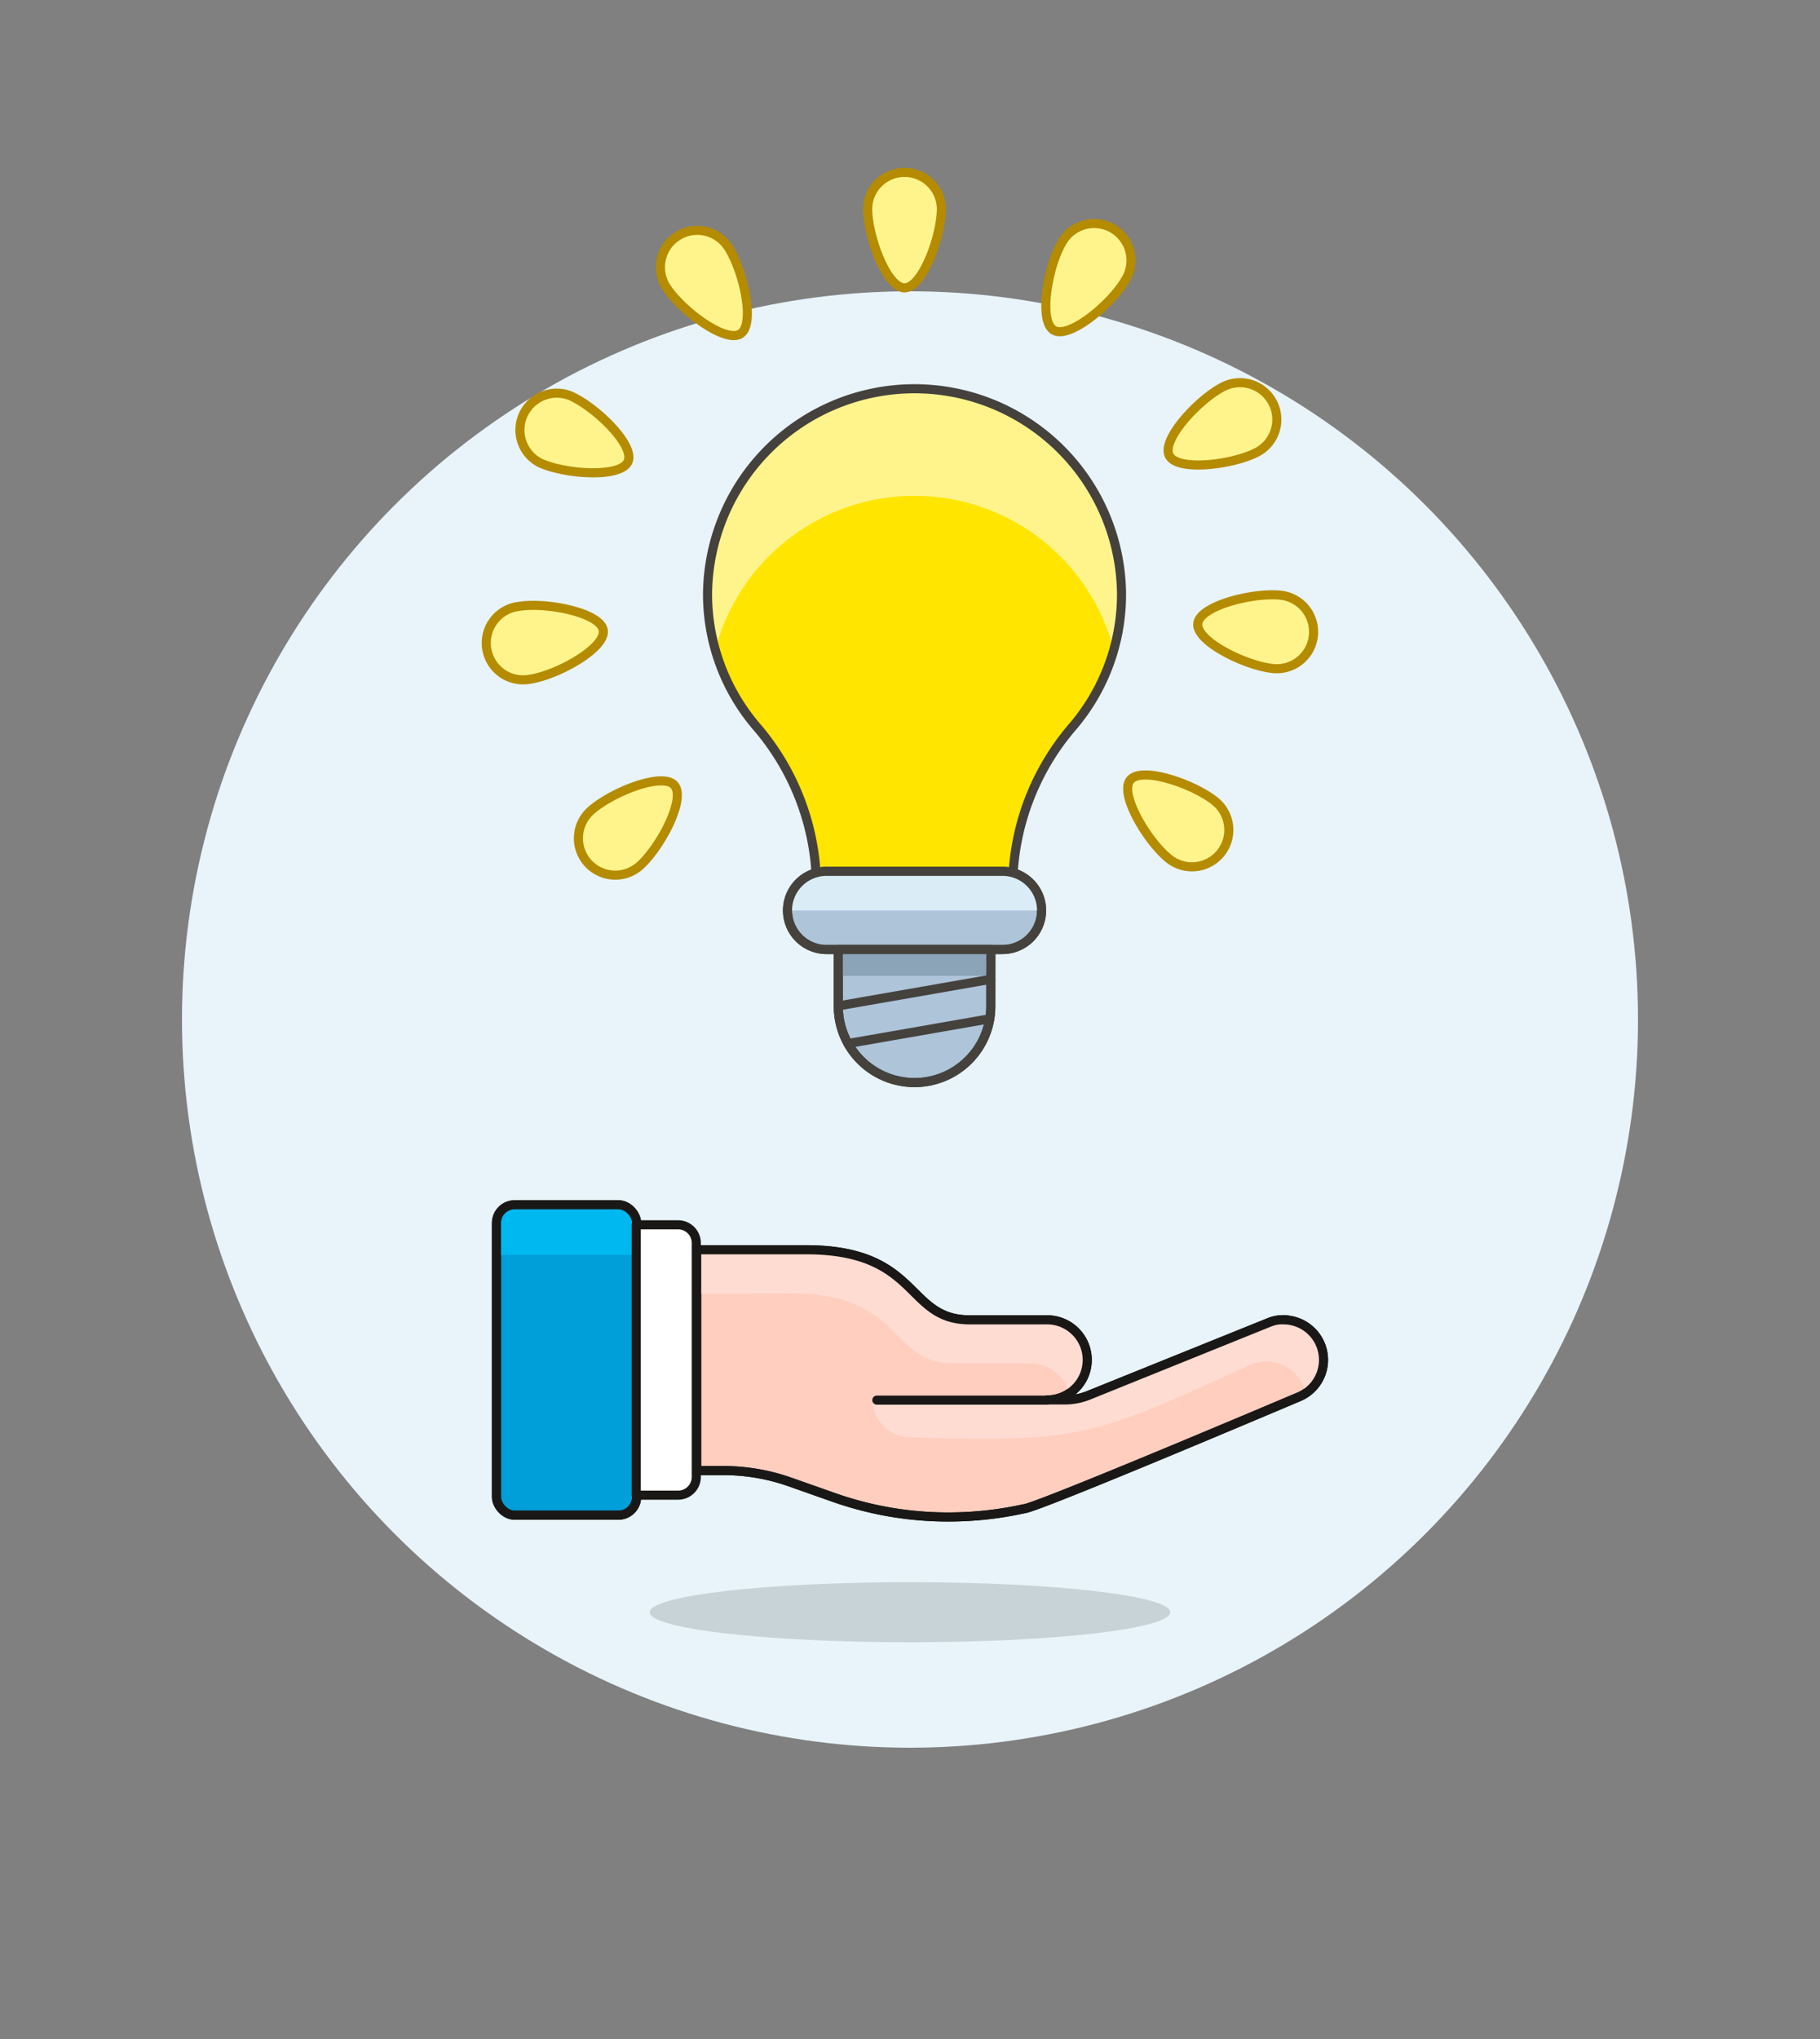<?xml version="1.0" encoding="UTF-8" standalone="no"?>
<svg xmlns:dc="http://purl.org/dc/elements/1.1/" xmlns:cc="http://creativecommons.org/ns#" xmlns:rdf="http://www.w3.org/1999/02/22-rdf-syntax-ns#" xmlns:svg="http://www.w3.org/2000/svg" xmlns="http://www.w3.org/2000/svg" xmlns:sodipodi="http://sodipodi.sourceforge.net/DTD/sodipodi-0.dtd" xmlns:inkscape="http://www.inkscape.org/namespaces/inkscape" id="Multicolor" viewBox="0 0 200 224" version="1.1" sodipodi:docname="serve-idea.svg" inkscape:version="0.92.5 (2060ec1f9f, 2020-04-08)" width="200" height="224">
  <rect x="0" y="0" width="200" height="224" fill="#808080" stroke="none"/>
  <defs id="defs4">
    <style id="style2">.cls-1{fill:#e8f4fa;}.cls-2{fill:#191816;opacity:0.15;}.cls-3{fill:#ffcebf;}.cls-3,.cls-5,.cls-6,.cls-7,.cls-9{stroke:#191816;stroke-linejoin:round;}.cls-4{fill:#ffdcd1;}.cls-5,.cls-6{fill:none;}.cls-5,.cls-9{stroke-linecap:round;}.cls-7{fill:#009fd9;}.cls-8{fill:#00b8f0;}.cls-9{fill:#fff;}</style>
  </defs>
  <title id="title6">02- hand-thumbs-up-like</title>
  <circle class="cls-1" cx="100" cy="112" r="80" id="circle8" style="fill:#e8f4fa;stroke-width:1;stroke-miterlimit:4;stroke-dasharray:none"></circle>
  <ellipse style="opacity:0.15;fill:#191816;stroke-width:1;stroke-miterlimit:4;stroke-dasharray:none" id="ellipse32" ry="3.3" rx="28.6" cy="177.115" cx="100" class="cls-8"></ellipse>
  <g id="g956" transform="translate(-2.1069106e-6,4)">
    <path class="cls-9" d="m 141.057,140.975 a 4.2,4.2 0 0 0 -1.68,0.34 l -19.82,8 a 7.1,7.1 0 0 1 -2.48,0.48 h -2 a 4.4,4.4 0 0 0 0,-8.8 h -8.52 c -7.08,0 -5.42,-7.7 -18,-7.7 h -12 v 24.26 h 2.98 a 22,22 0 0 1 7.18,1.22 l 4.88,1.72 a 37.76,37.76 0 0 0 12.6,2.16 38.78,38.78 0 0 0 8.3,-0.9 c 1.24,0 29.04,-11.8 30.24,-12.3 a 4.4,4.4 0 0 0 -1.68,-8.46 z" id="path34" inkscape:connector-curvature="0" style="fill:#ffcebf;stroke:#191816;stroke-width:1;stroke-linecap:round;stroke-linejoin:round;stroke-miterlimit:4;stroke-dasharray:none"></path>
    <path class="cls-10" d="m 141.057,140.975 a 4.2,4.2 0 0 0 -1.68,0.34 l -19.82,8 a 7.16,7.16 0 0 1 -2,0.42 c 0,0.14 -21.66,0 -21.66,0 a 4.16,4.16 0 0 0 4,4.16 c 19.2,0.64 20.4,-0.2 37.58,-8 a 4.58,4.58 0 0 1 1.68,-0.34 4.42,4.42 0 0 1 4.24,3.26 4.38,4.38 0 0 0 -2.44,-8 z" id="path36-3" inkscape:connector-curvature="0" style="fill:#ffdcd1;stroke-width:1;stroke-miterlimit:4;stroke-dasharray:none"></path>
    <path class="cls-10" d="m 86.857,138.075 c 12.48,0 10.82,7.7 17.9,7.7 h 8.5 a 4.36,4.36 0 0 1 4.24,3.3 4.4,4.4 0 0 0 -2.44,-8 h -8.5 c -7.08,0 -5.42,-7.7 -18,-7.7 h -12 v 4.76 z" id="path38" inkscape:connector-curvature="0" style="fill:#ffdcd1;stroke-width:1;stroke-miterlimit:4;stroke-dasharray:none"></path>
    <line class="cls-11" x1="115.057" y1="149.815" x2="96.357" y2="149.815" id="line40" style="fill:#ffcebf;stroke:#191816;stroke-width:1;stroke-linecap:round;stroke-miterlimit:4;stroke-dasharray:none"></line>
    <path class="cls-12" d="m 141.057,140.975 a 4.2,4.2 0 0 0 -1.68,0.34 l -19.82,8 a 7.1,7.1 0 0 1 -2.48,0.48 h -2 a 4.4,4.4 0 0 0 0,-8.8 h -8.52 c -7.08,0 -5.42,-7.7 -18,-7.7 h -12 v 24.26 h 2.98 a 22,22 0 0 1 7.18,1.22 l 4.88,1.72 a 37.76,37.76 0 0 0 12.6,2.16 38.78,38.78 0 0 0 8.3,-0.9 c 1.24,0 29.04,-11.8 30.24,-12.3 a 4.4,4.4 0 0 0 -1.68,-8.46 z" id="path42" inkscape:connector-curvature="0" style="fill:none;stroke:#191816;stroke-width:1;stroke-miterlimit:4;stroke-dasharray:none"></path>
    <rect class="cls-13" x="54.557" y="128.355" width="15.4" height="34.1" rx="2" ry="2" id="rect44" style="fill:#009fd9;stroke:#191816;stroke-width:1;stroke-linejoin:round;stroke-miterlimit:4;stroke-dasharray:none"></rect>
    <path class="cls-14" d="m 70.017,130.555 a 2.2,2.2 0 0 0 -2.2,-2.2 h -11 a 2.2,2.2 0 0 0 -2.2,2.2 v 3.3 h 15.4 z" id="path46" inkscape:connector-curvature="0" style="fill:#00b8f0;stroke-width:1;stroke-miterlimit:4;stroke-dasharray:none"></path>
    <rect class="cls-15" x="54.557" y="128.355" width="15.4" height="34.1" rx="2" ry="2" id="rect48" style="fill:none;stroke:#191816;stroke-width:1;stroke-linejoin:round;stroke-miterlimit:4;stroke-dasharray:none"></rect>
    <path class="cls-16" d="m 74.517,160.255 h -4.6 v -29.7 h 4.6 a 2,2 0 0 1 2,2 v 25.7 a 2,2 0 0 1 -2,2 z" id="path50" inkscape:connector-curvature="0" style="fill:#ffffff;stroke:#191816;stroke-width:1;stroke-linecap:round;stroke-linejoin:round;stroke-miterlimit:4;stroke-dasharray:none"></path>
  </g>
  <g transform="matrix(1.998,0,0,1.998,-0.406,9.064)" id="g74" style="stroke-width:0.5;stroke-miterlimit:4;stroke-dasharray:none">
    <g id="g54" style="stroke-width:0.5;stroke-miterlimit:4;stroke-dasharray:none">
      <path class="i" d="m 61.887,28.117 a 11.385,11.385 0 0 0 -22.769,0 11.2,11.2 0 0 0 2.716,7.324 13.6,13.6 0 0 1 3.276,8.859 H 55.9 a 13.6,13.6 0 0 1 3.276,-8.854 11.2,11.2 0 0 0 2.711,-7.329 z" id="path32" inkscape:connector-curvature="0" style="fill:#ffe500;stroke-width:0.5;stroke-miterlimit:4;stroke-dasharray:none"></path>
      <path class="j" d="m 39.568,31.111 a 11.322,11.322 0 0 1 21.892,0.089 11.228,11.228 0 0 0 0.427,-3.078 11.385,11.385 0 0 0 -22.769,0 11.22,11.22 0 0 0 0.407,3" id="path34-6" inkscape:connector-curvature="0" style="fill:#fff48c;stroke-width:0.5;stroke-miterlimit:4;stroke-dasharray:none"></path>
      <path class="k" d="m 54.7,47.673 h -8.391 v 3.121 a 4.194,4.194 0 1 0 8.388,0 z" id="path36" inkscape:connector-curvature="0" style="fill:#adc4d9;stroke:#45413c;stroke-width:0.5;stroke-linecap:round;stroke-linejoin:round;stroke-miterlimit:4;stroke-dasharray:none"></path>
      <path class="b" d="m 61.887,28.117 a 11.385,11.385 0 0 0 -22.769,0 11.2,11.2 0 0 0 2.716,7.324 13.6,13.6 0 0 1 3.276,8.859 H 55.9 a 13.6,13.6 0 0 1 3.276,-8.854 11.2,11.2 0 0 0 2.711,-7.329 z" id="path38-7" inkscape:connector-curvature="0" style="fill:none;stroke:#45413c;stroke-width:0.5;stroke-linecap:round;stroke-linejoin:round;stroke-miterlimit:4;stroke-dasharray:none"></path>
      <path class="k" d="m 57.489,45.523 a 2.15,2.15 0 0 1 -2.149,2.15 h -9.674 a 2.15,2.15 0 0 1 0,-4.3 h 9.674 a 2.15,2.15 0 0 1 2.149,2.15 z" id="path40" inkscape:connector-curvature="0" style="fill:#adc4d9;stroke:#45413c;stroke-width:0.5;stroke-linecap:round;stroke-linejoin:round;stroke-miterlimit:4;stroke-dasharray:none"></path>
      <path class="l" d="m 43.517,45.523 a 2.15,2.15 0 0 1 2.149,-2.15 h 9.674 a 2.15,2.15 0 0 1 2.149,2.15 z" id="path42-5" inkscape:connector-curvature="0" style="fill:#daedf7;stroke-width:0.5;stroke-miterlimit:4;stroke-dasharray:none"></path>
      <path class="b" d="m 57.489,45.523 a 2.15,2.15 0 0 1 -2.149,2.15 h -9.674 a 2.15,2.15 0 0 1 0,-4.3 h 9.674 a 2.15,2.15 0 0 1 2.149,2.15 z" id="path44" inkscape:connector-curvature="0" style="fill:none;stroke:#45413c;stroke-width:0.5;stroke-linecap:round;stroke-linejoin:round;stroke-miterlimit:4;stroke-dasharray:none"></path>
      <line class="m" x1="46.842" y1="52.842" x2="54.642" y2="51.48" id="line46" style="fill:#87898c;stroke:#45413c;stroke-width:0.5;stroke-linecap:round;stroke-linejoin:round;stroke-miterlimit:4;stroke-dasharray:none"></line>
      <rect class="n" x="46.309" y="47.673" width="8.389" height="1.442" id="rect48-3" style="fill:#8ca4b8;stroke-width:0.5;stroke-miterlimit:4;stroke-dasharray:none"></rect>
      <path class="b" d="m 54.7,47.673 h -8.391 v 3.121 a 4.194,4.194 0 1 0 8.388,0 z" id="path50-5" inkscape:connector-curvature="0" style="fill:none;stroke:#45413c;stroke-width:0.5;stroke-linecap:round;stroke-linejoin:round;stroke-miterlimit:4;stroke-dasharray:none"></path>
      <line class="m" x1="46.309" y1="50.773" x2="54.697" y2="49.308" id="line52" style="fill:#87898c;stroke:#45413c;stroke-width:0.5;stroke-linecap:round;stroke-linejoin:round;stroke-miterlimit:4;stroke-dasharray:none"></line>
    </g>
    <path class="o" d="m 49.953,11.291 c -0.986,0 -2.028,-2.839 -2.028,-4.366 a 2.028,2.028 0 0 1 4.055,0 c 0,1.527 -1.042,4.366 -2.027,4.366 z" id="path56" inkscape:connector-curvature="0" style="fill:#fff48c;stroke:#b58b00;stroke-width:0.5;stroke-linecap:round;stroke-linejoin:round;stroke-miterlimit:4;stroke-dasharray:none"></path>
    <path class="o" d="m 40.931,13.818 c -0.826,0.536 -3.246,-1.277 -4.077,-2.558 a 2.027,2.027 0 0 1 3.4,-2.208 c 0.831,1.281 1.504,4.229 0.677,4.766 z" id="path58" inkscape:connector-curvature="0" style="fill:#fff48c;stroke:#b58b00;stroke-width:0.5;stroke-linecap:round;stroke-linejoin:round;stroke-miterlimit:4;stroke-dasharray:none"></path>
    <path class="o" d="m 34.742,20.85 c -0.4,0.9 -3.418,0.7 -4.813,0.076 a 2.027,2.027 0 0 1 1.649,-3.7 c 1.395,0.617 3.565,2.724 3.164,3.624 z" id="path60" inkscape:connector-curvature="0" style="fill:#fff48c;stroke:#b58b00;stroke-width:0.5;stroke-linecap:round;stroke-linejoin:round;stroke-miterlimit:4;stroke-dasharray:none"></path>
    <path class="o" d="m 33.381,30.119 c 0.154,0.973 -2.487,2.446 -4,2.685 a 2.027,2.027 0 1 1 -0.634,-4 c 1.513,-0.243 4.48,0.342 4.634,1.315 z" id="path62" inkscape:connector-curvature="0" style="fill:#fff48c;stroke:#b58b00;stroke-width:0.5;stroke-linecap:round;stroke-linejoin:round;stroke-miterlimit:4;stroke-dasharray:none"></path>
    <path class="o" d="m 37.288,38.634 c 0.659,0.732 -0.754,3.406 -1.888,4.428 a 2.027,2.027 0 0 1 -2.713,-3.013 c 1.134,-1.022 3.941,-2.149 4.601,-1.415 z" id="path64" inkscape:connector-curvature="0" style="fill:#fff48c;stroke:#b58b00;stroke-width:0.5;stroke-linecap:round;stroke-linejoin:round;stroke-miterlimit:4;stroke-dasharray:none"></path>
    <path class="o" d="m 62.368,38.351 c 0.62,-0.766 3.482,0.211 4.669,1.172 a 2.027,2.027 0 1 1 -2.552,3.15 C 63.3,41.713 61.748,39.116 62.368,38.351 Z" id="path66" inkscape:connector-curvature="0" style="fill:#fff48c;stroke:#b58b00;stroke-width:0.5;stroke-linecap:round;stroke-linejoin:round;stroke-miterlimit:4;stroke-dasharray:none"></path>
    <path class="o" d="m 66.082,29.75 c 0.1,-0.98 3.035,-1.72 4.553,-1.56 a 2.027,2.027 0 0 1 -0.423,4.032 C 68.693,32.063 65.979,30.73 66.082,29.75 Z" id="path68" inkscape:connector-curvature="0" style="fill:#fff48c;stroke:#b58b00;stroke-width:0.5;stroke-linecap:round;stroke-linejoin:round;stroke-miterlimit:4;stroke-dasharray:none"></path>
    <path class="o" d="m 64.512,20.514 c -0.447,-0.878 1.609,-3.095 2.969,-3.788 a 2.027,2.027 0 1 1 1.841,3.612 c -1.36,0.693 -4.363,1.054 -4.81,0.176 z" id="path70" inkscape:connector-curvature="0" style="fill:#fff48c;stroke:#b58b00;stroke-width:0.5;stroke-linecap:round;stroke-linejoin:round;stroke-miterlimit:4;stroke-dasharray:none"></path>
    <path class="o" d="m 58.165,13.623 c -0.853,-0.492 -0.336,-3.472 0.427,-4.794 a 2.027,2.027 0 1 1 3.508,2.027 c -0.76,1.322 -3.082,3.26 -3.935,2.767 z" id="path72" inkscape:connector-curvature="0" style="fill:#fff48c;stroke:#b58b00;stroke-width:0.5;stroke-linecap:round;stroke-linejoin:round;stroke-miterlimit:4;stroke-dasharray:none"></path>
  </g>
</svg>
